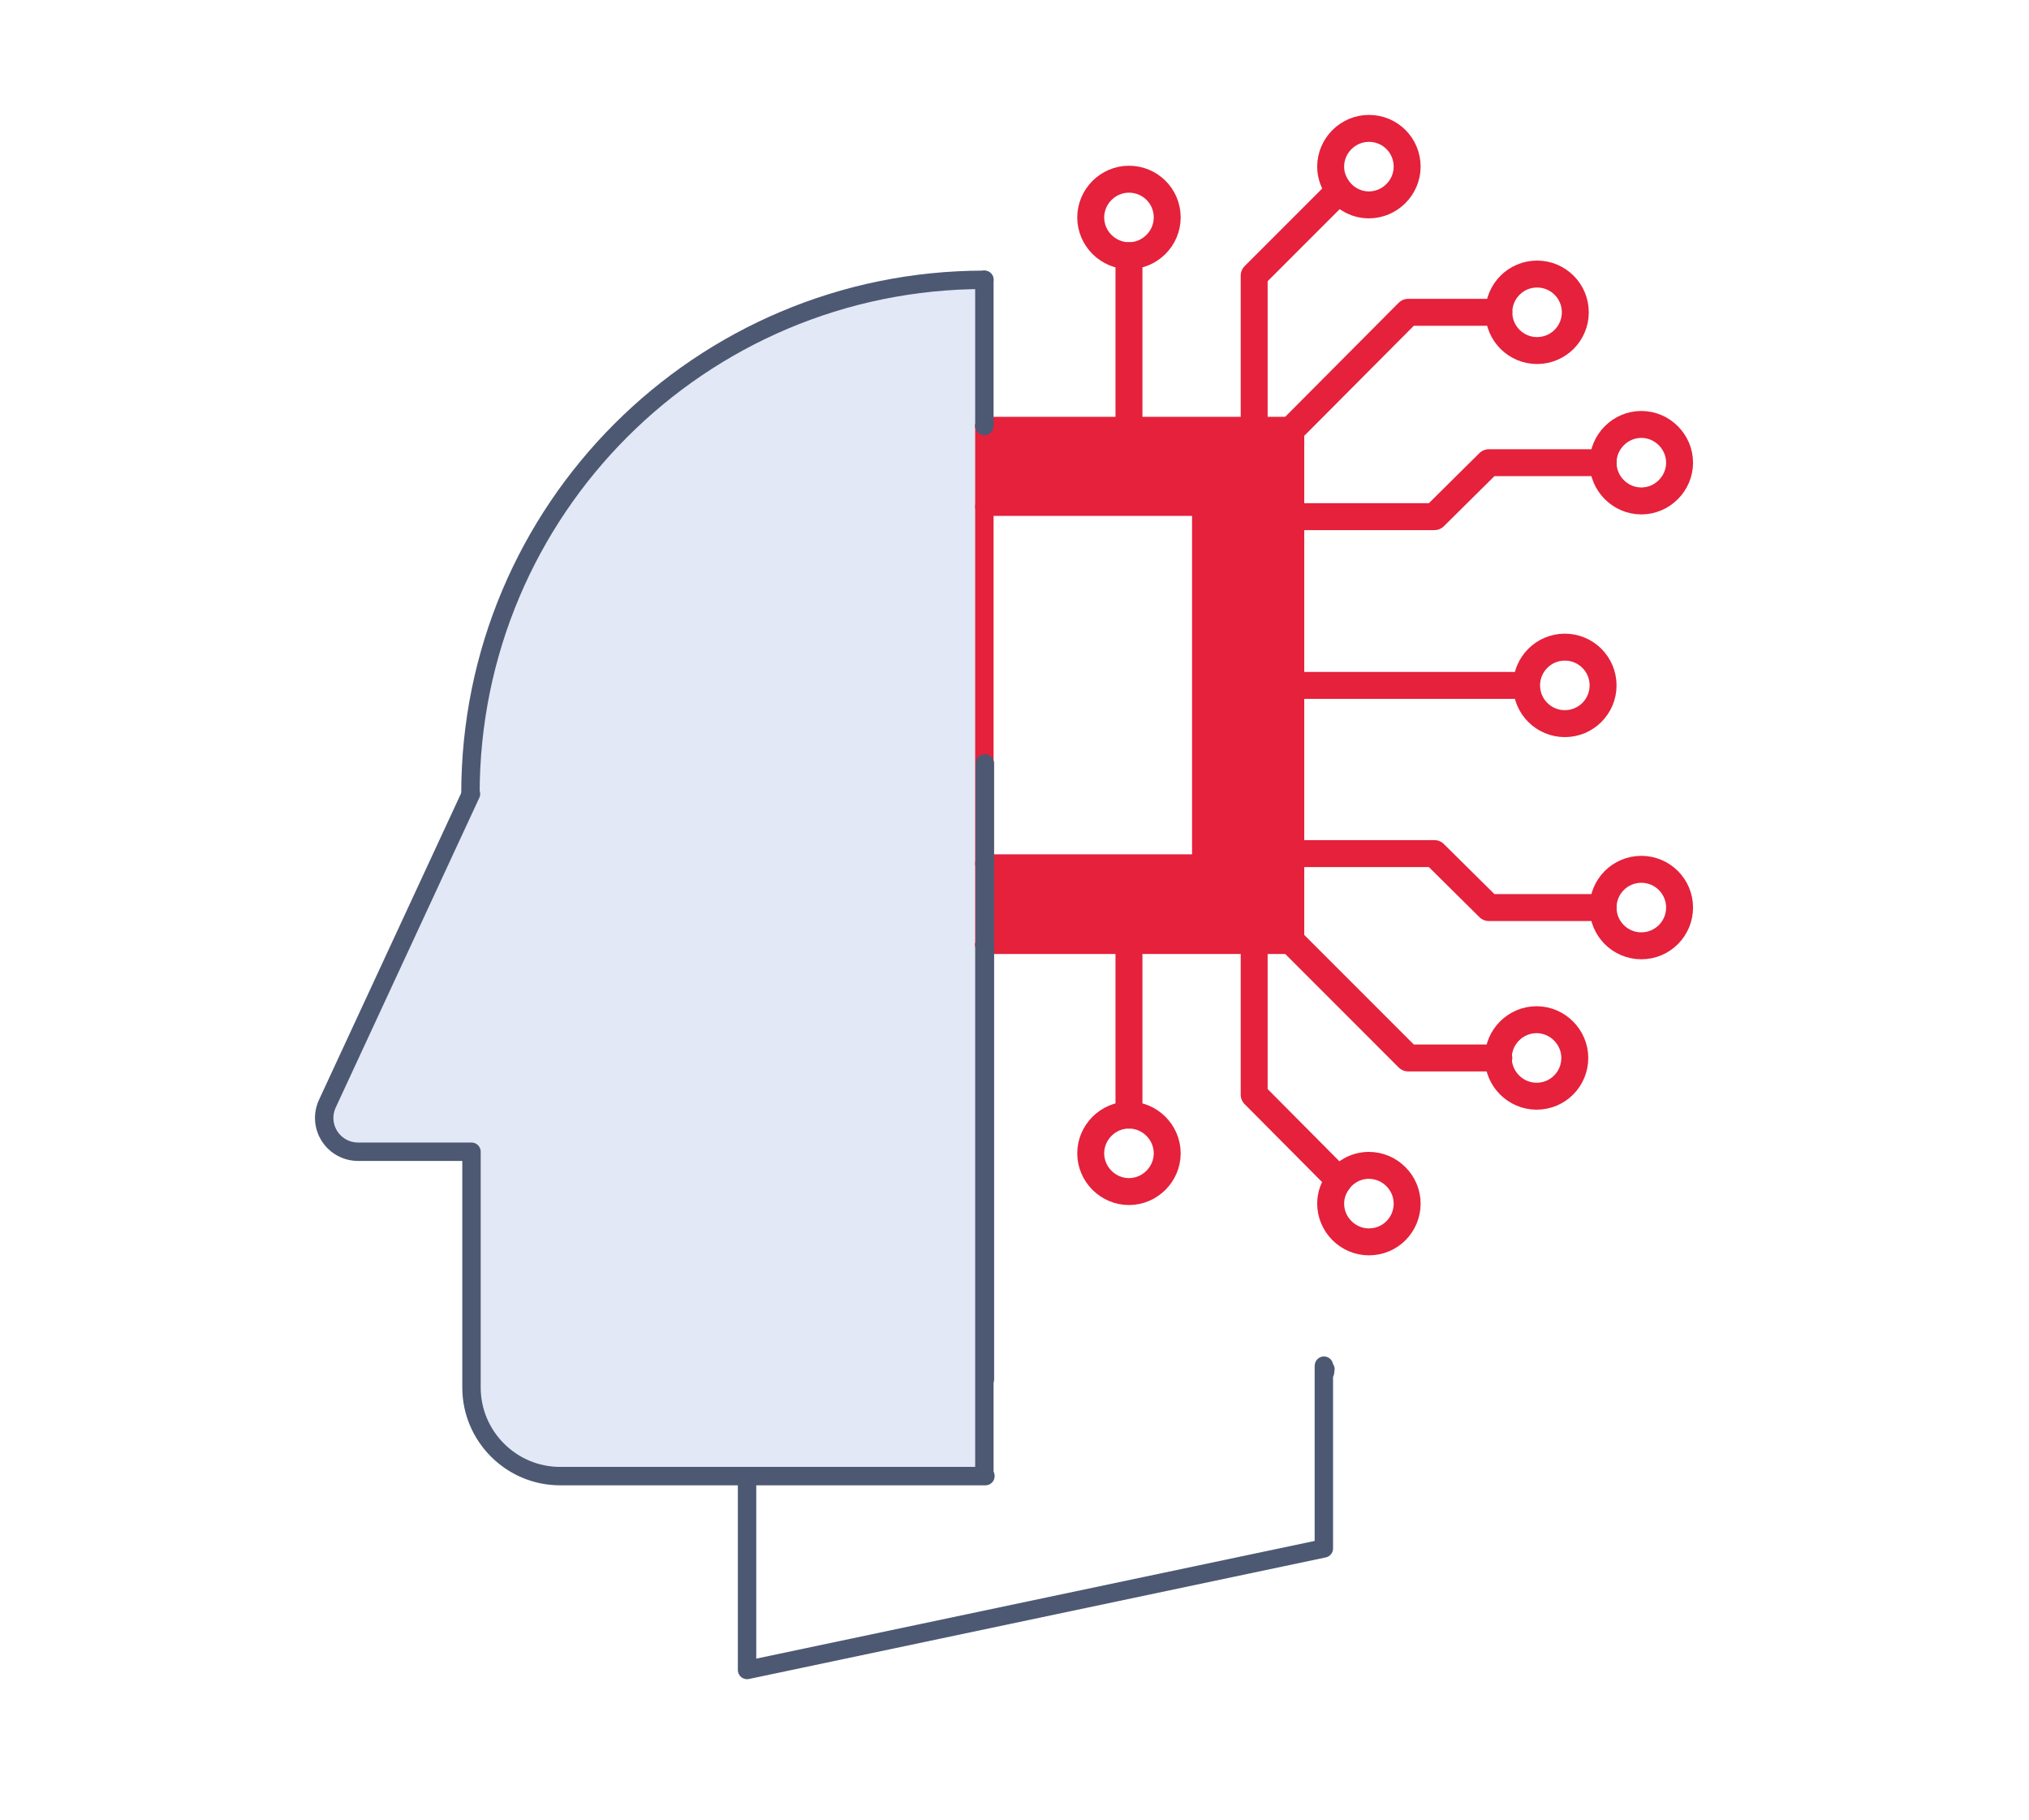 <?xml version="1.0" encoding="utf-8"?>
<!-- Generator: Adobe Illustrator 28.7.1, SVG Export Plug-In . SVG Version: 9.03 Build 54978)  -->
<svg version="1.0" id="Capa_1" xmlns="http://www.w3.org/2000/svg" xmlns:xlink="http://www.w3.org/1999/xlink" x="0px" y="0px"
	 viewBox="0 0 387.3 347.4" style="enable-background:new 0 0 387.3 347.4;" xml:space="preserve">
<style type="text/css">
	.st0{display:none;}
	.st1{display:inline;}
	.st2{fill:#E6243D;}
	.st3{fill:#E2E8F5;}
	.st4{fill:none;stroke:#4D5973;stroke-width:3.515;stroke-linecap:round;stroke-linejoin:round;stroke-miterlimit:10;}
	.st5{fill:none;stroke:#E6243D;stroke-width:3.515;stroke-linecap:round;stroke-linejoin:round;stroke-miterlimit:10;}
	.st6{fill:none;stroke:#4D5973;stroke-width:1.758;stroke-linecap:round;stroke-linejoin:round;stroke-miterlimit:10;}
	.st7{fill:#5C7080;}
	.st8{fill:none;stroke:#5C7080;stroke-width:3.515;stroke-linecap:round;stroke-linejoin:round;stroke-miterlimit:10;}
	.st9{fill:none;stroke:#FFFFFF;stroke-width:2.57;stroke-linecap:round;stroke-linejoin:round;stroke-miterlimit:10;}
	.st10{fill:#E5213C;}
	.st11{fill:none;stroke:#E5213C;stroke-width:3.515;stroke-linecap:round;stroke-linejoin:round;stroke-miterlimit:10;}
	.st12{fill:none;stroke:#E5213C;stroke-width:5.141;stroke-linecap:round;stroke-linejoin:round;stroke-miterlimit:10;}
</style>
<g class="st0">
	<g id="XMLID_00000090985359513330782170000014895134009159906226_" class="st1">
		<g>
			<path class="st2" d="M763.3,214.5l-2.6,17.2l-14.4,0.2c-1.7,4.2-4.1,8-6.9,11.4l6.6,12.8l-14,10.3l-10.3-10.1
				c-4.1,1.7-8.4,2.8-12.9,3.2l-4.4,13.7l-8.6-1.3l-8.6-1.3l-0.2-14.4c-4.2-1.7-8-4.1-11.4-6.9l-12.8,6.6l-10.3-14l10.1-10.3
				c-1.7-4.1-2.8-8.4-3.2-12.9l-13.7-4.4l2.6-17.2l14.4-0.2c1.7-4.2,4.1-8,6.9-11.4l-6.6-12.8l14-10.3l10.3,10.1
				c4.1-1.7,8.4-2.8,12.9-3.2l4.4-13.7l8.6,1.3l8.6,1.3l0.2,14.4c4.2,1.8,8,4.1,11.4,6.9l12.8-6.6l10.3,14l-10,10.3
				c1.7,4.1,2.8,8.4,3.2,12.9L763.3,214.5z M727.4,218c1.9-12.7-6.9-24.6-19.6-26.5s-24.6,6.8-26.5,19.6
				c-1.9,12.7,6.9,24.6,19.6,26.5C713.6,239.5,725.5,230.7,727.4,218z"/>
			<path class="st3" d="M724,449.3v13.9c0,2.8-2.3,5.2-5.2,5.2H499.4c-2.8,0-5.2-2.3-5.2-5.2v-13.9h9.4h211H724z"/>
		</g>
		<g>
			<path class="st4" d="M503.6,410.5h-8.4c-16.7,0-31.9-6.8-42.9-17.7c-11-11-17.8-26.1-17.8-42.9c0-27.5,18.3-50.7,43.4-58.1
				c-0.2-1.7-0.3-3.4-0.3-5.2c0-28.4,23-51.4,51.4-51.4c11.3,0,21.7,3.7,30.2,9.8c13.5-31.4,43.6-54,79.2-56.7"/>
			<path class="st4" d="M739.8,282c0,4.5-0.4,9-1,13.4c9,5.4,16.5,13.1,21.8,22.2c5.3,9.1,8.3,19.7,8.3,30.9
				c0,31.6-23.7,57.7-54.3,61.5"/>
			<path class="st4" d="M503.7,449.3V304.4c0-2.9,2.3-5.2,5.2-5.2h75.5h49.6h75.5c2.9,0,5.2,2.3,5.2,5.2V410v39.3"/>
			<path class="st4" d="M714.6,449.3h9.4v13.9c0,2.8-2.3,5.2-5.2,5.2H499.4c-2.8,0-5.2-2.3-5.2-5.2v-13.9h9.4H714.6z"/>
			<path class="st4" d="M539.1,366.2c4.1,0,7.5-3.4,7.5-7.5c0-4.2-3.4-7.5-7.5-7.5c-4.2,0-7.5,3.4-7.5,7.5
				C531.6,362.8,535,366.2,539.1,366.2z"/>
			<path class="st4" d="M574.3,381.2c4.2,0,7.5-3.4,7.5-7.5c0-4.1-3.4-7.5-7.5-7.5c-4.1,0-7.5,3.4-7.5,7.5
				C566.8,377.8,570.2,381.2,574.3,381.2z"/>
			<path class="st4" d="M609.1,389.4c4.2,0,7.5-3.4,7.5-7.5c0-4.1-3.4-7.5-7.5-7.5c-4.1,0-7.5,3.4-7.5,7.5
				C601.6,386.1,605,389.4,609.1,389.4z"/>
			<polyline class="st4" points="556.2,299.3 556.2,341.3 544.5,352.9 			"/>
			<polyline class="st4" points="584.4,299.2 584.4,347.2 574.3,357.2 574.3,366.2 			"/>
			<path class="st4" d="M679.2,366.2c-4.1,0-7.5-3.4-7.5-7.5c0-4.2,3.4-7.5,7.5-7.5c4.2,0,7.5,3.4,7.5,7.5
				C686.7,362.8,683.3,366.2,679.2,366.2z"/>
			<path class="st4" d="M643.9,381.2c-4.1,0-7.5-3.4-7.5-7.5c0-4.1,3.4-7.5,7.5-7.5c4.2,0,7.5,3.4,7.5,7.5
				C651.5,377.8,648.1,381.2,643.9,381.2z"/>
			<polyline class="st4" points="662.1,299.3 662.1,341.3 673.8,352.9 			"/>
			<polyline class="st4" points="633.9,299.2 633.9,347.2 643.9,357.2 643.9,366.2 			"/>
			<line class="st4" x1="609.1" y1="374.4" x2="609.1" y2="299.3"/>
			<path class="st5" d="M700.9,237.5c12.7,1.9,24.6-6.8,26.5-19.6c1.9-12.7-6.9-24.6-19.6-26.5"/>
			<path class="st5" d="M695.7,272.1l8.6,1.3l4.4-13.7c4.5-0.4,8.9-1.5,12.9-3.2l10.3,10.1l14-10.3l-6.6-12.8
				c2.8-3.4,5.1-7.2,6.9-11.4l14.4-0.2l2.6-17.2l-13.7-4.4c-0.4-4.5-1.5-8.9-3.2-12.9l10-10.3l-10.3-14l-12.8,6.6
				c-3.4-2.8-7.2-5.1-11.4-6.9l-0.2-14.4l-8.6-1.3"/>
			<path class="st5" d="M707.8,191.5c-12.7-1.9-24.6,6.8-26.5,19.6c-1.9,12.7,6.9,24.6,19.6,26.5"/>
			<path class="st5" d="M713,156.9l-8.6-1.3l-4.4,13.7c-4.5,0.4-8.9,1.5-12.9,3.2l-10.3-10.1l-14,10.3l6.6,12.8
				c-2.8,3.4-5.1,7.2-6.9,11.4l-14.4,0.2l-2.6,17.2l13.7,4.4c0.4,4.5,1.5,8.9,3.2,12.9l-10.1,10.3l10.3,14l12.8-6.6
				c3.4,2.8,7.2,5.1,11.4,6.9l0.2,14.4l8.6,1.3"/>
			<line class="st6" x1="630.3" y1="458.8" x2="588" y2="458.8"/>
		</g>
	</g>
</g>
<g class="st0">
	<g id="XMLID_00000022556530235937651590000008664057357493084849_" class="st1">
		<g>
			<polygon class="st3" points="348.9,212.8 348.9,212.8 326.7,235 326.7,235 316.8,244.8 316.8,244.8 309.2,252.5 309.2,212.8 			
				"/>
			<polygon class="st3" points="326.7,235 326.7,279.7 316.8,279.7 316.8,244.8 316.8,244.8 			"/>
			<rect x="285.8" y="171.8" class="st3" width="23.6" height="23.6"/>
			<rect x="277.9" y="72.4" class="st3" width="23.6" height="23.6"/>
			<rect x="252.6" y="112" class="st3" width="23.6" height="23.6"/>
			<rect x="215.1" y="173.3" class="st3" width="23.6" height="23.6"/>
			<rect x="213.5" y="129.8" class="st3" width="23.6" height="23.6"/>
			<path class="st3" d="M180.2,78.2v10.2h-127v191.2h-9.8V83.8c0-3.1,2.5-5.6,5.5-5.6H180.2z"/>
			<path class="st7" d="M33.8,279.7h9.6h9.8h263.6h9.8h9.6v13c0,5-4.1,9.2-9.2,9.2H42.9c-5,0-9.1-4.1-9.1-9.2V279.7z"/>
		</g>
		<g>
			<path class="st4" d="M43.4,279.7V83.8c0-3.1,2.5-5.6,5.5-5.6h131.3h0"/>
			<line class="st4" x1="326.7" y1="235" x2="326.7" y2="279.7"/>
			<polyline class="st6" points="53.2,279.7 53.2,88.4 180.2,88.4 180.3,88.4 			"/>
			<line class="st6" x1="316.8" y1="244.8" x2="316.8" y2="279.7"/>
			<line class="st4" x1="316.8" y1="279.7" x2="326.7" y2="279.7"/>
			<line class="st6" x1="53.2" y1="279.7" x2="316.8" y2="279.7"/>
			<line class="st4" x1="43.4" y1="279.7" x2="53.2" y2="279.7"/>
			<path class="st8" d="M326.7,279.7h9.6v13c0,5-4.1,9.2-9.2,9.2H42.9c-5,0-9.1-4.1-9.1-9.2v-13h9.6"/>
			<line class="st9" x1="216.1" y1="290.7" x2="154" y2="290.7"/>
			<polyline class="st4" points="309.2,252.5 180.2,252.5 180.2,88.4 180.2,78.2 180.2,39 348.9,39 348.9,212.8 			"/>
			<polyline class="st6" points="316.8,244.8 316.8,244.8 309.2,252.5 			"/>
			<polyline class="st4" points="309.2,252.5 309.2,212.8 348.9,212.8 348.9,212.8 326.7,235 326.7,235 316.8,244.8 			"/>
			<rect x="277.9" y="72.4" class="st5" width="23.6" height="23.6"/>
			<rect x="213.5" y="129.8" class="st5" width="23.6" height="23.6"/>
			<rect x="215.1" y="173.3" class="st4" width="23.6" height="23.6"/>
			<rect x="285.8" y="171.8" class="st5" width="23.6" height="23.6"/>
			<rect x="252.6" y="112" class="st4" width="23.6" height="23.6"/>
			<rect x="293.6" y="117.8" class="st6" width="14" height="14"/>
			<rect x="286.6" y="144.8" class="st6" width="14" height="14"/>
			<rect x="255.2" y="167.3" class="st6" width="14" height="14"/>
			<rect x="253.7" y="194.2" class="st6" width="14" height="14"/>
			<rect x="219.9" y="100.3" class="st6" width="14" height="14"/>
			<rect x="250" y="80.6" class="st6" width="14" height="14"/>
			<rect x="222.4" y="70.8" class="st6" width="14" height="14"/>
			<rect x="315.9" y="88.5" class="st6" width="2.7" height="2.7"/>
			<rect x="315.9" y="102.1" class="st6" width="2.7" height="2.7"/>
			<rect x="315.9" y="143.7" class="st6" width="2.7" height="2.7"/>
			<rect x="315.9" y="157.3" class="st6" width="2.7" height="2.7"/>
			<rect x="266.2" y="150.5" class="st6" width="2.7" height="2.7"/>
			<rect x="252.6" y="150.5" class="st6" width="2.7" height="2.7"/>
			<rect x="262.4" y="66.9" class="st6" width="2.7" height="2.7"/>
			<rect x="248.8" y="66.9" class="st6" width="2.7" height="2.7"/>
			<line class="st4" x1="74" y1="114.3" x2="146.4" y2="114.3"/>
			<line class="st4" x1="74" y1="132.8" x2="105.2" y2="132.8"/>
			<line class="st4" x1="74" y1="153.2" x2="146.4" y2="153.2"/>
			<line class="st4" x1="74" y1="171.7" x2="105.2" y2="171.7"/>
			<line class="st4" x1="74" y1="192.1" x2="146.4" y2="192.1"/>
			<line class="st4" x1="74" y1="210.6" x2="105.2" y2="210.6"/>
		</g>
	</g>
</g>
<g>
	<g>
		<g id="XMLID_00000089571203583157691330000012825975056339141004_">
			<g>
				<polygon class="st10" points="247.2,162.9 247.2,180.3 239.4,180.3 215.5,180.3 187.9,180.3 187.9,164.8 229.3,164.8 
					229.3,96.7 187.9,96.7 187.9,81.3 215.5,81.3 239.4,81.3 247.2,81.3 247.2,98.6 247.2,130.8 				"/>
				<path class="st3" d="M187.9,164.8v15.5v101.4h-45.3h-35.9c-9.3,0-16.9-7.6-16.9-16.9v-45H68.3c-4.7,0-7.9-4.9-5.9-9.2l27.4-59.1
					h0c0-54.2,43.9-98.1,98.1-98.1v27.8v15.5V164.8z"/>
			</g>
			<g>
				<path class="st4" d="M89.9,151.5l-27.4,59.1c-2,4.3,1.1,9.2,5.9,9.2h21.6v45c0,9.3,7.6,16.9,16.9,16.9h35.9h45.3"/>
				<path class="st4" d="M253,261.3c-0.2,2.4-0.3-2.4-0.3,0v34.2l-110.1,23.2v-37"/>
				<path class="st4" d="M89.8,151.5c0-54.2,43.9-98.1,98.1-98.1"/>
				<polyline class="st11" points="187.9,81.3 215.5,81.3 239.4,81.3 247.2,81.3 247.2,98.6 247.2,130.8 247.2,162.9 247.2,180.3 
					239.4,180.3 215.5,180.3 187.9,180.3 				"/>
				<polyline class="st11" points="187.9,96.7 229.3,96.7 229.3,164.8 187.9,164.8 				"/>
				<line class="st12" x1="215.5" y1="81.3" x2="215.5" y2="48.8"/>
				<polyline class="st12" points="239.4,81.3 239.4,52.6 255.6,36.4 				"/>
				<polyline class="st12" points="247.2,98.6 273.8,98.6 284.2,88.3 306,88.3 				"/>
				<polyline class="st12" points="247.2,162.9 273.8,162.9 284.2,173.2 306,173.2 				"/>
				<line class="st12" x1="247.2" y1="130.8" x2="290.1" y2="130.8"/>
				<path class="st12" d="M222.8,41.5c0,4-3.3,7.3-7.3,7.3c-4,0-7.3-3.3-7.3-7.3s3.3-7.3,7.3-7.3C219.5,34.2,222.8,37.4,222.8,41.5z
					"/>
				<path class="st12" d="M268.6,31.8c0,4-3.3,7.3-7.3,7.3c-2.3,0-4.4-1.1-5.7-2.8c-1-1.3-1.6-2.8-1.6-4.5c0-4,3.3-7.3,7.3-7.3
					C265.4,24.5,268.6,27.8,268.6,31.8z"/>
				<line class="st12" x1="215.5" y1="180.3" x2="215.5" y2="212.8"/>
				<polyline class="st12" points="239.4,180.3 239.4,208.9 255.6,225.2 				"/>
				<path class="st12" d="M222.8,220.1c0-4-3.3-7.3-7.3-7.3c-4,0-7.3,3.3-7.3,7.3c0,4,3.3,7.3,7.3,7.3
					C219.5,227.4,222.8,224.1,222.8,220.1z"/>
				<path class="st12" d="M268.6,229.7c0-4-3.3-7.3-7.3-7.3c-2.3,0-4.4,1.1-5.7,2.8c-1,1.3-1.6,2.8-1.6,4.5c0,4,3.3,7.3,7.3,7.3
					C265.4,237,268.6,233.7,268.6,229.7z"/>
				<circle class="st12" cx="293.4" cy="59.6" r="7.3"/>
				<path class="st12" d="M320.6,88.3c0,4-3.3,7.3-7.3,7.3c-4,0-7.3-3.3-7.3-7.3c0-4,3.3-7.3,7.3-7.3
					C317.3,81,320.6,84.3,320.6,88.3z"/>
				<circle class="st12" cx="298.7" cy="130.8" r="7.3"/>
				<circle class="st12" cx="313.3" cy="173.2" r="7.3"/>
				<line class="st4" x1="187.9" y1="180.3" x2="187.9" y2="281.6"/>
				<polyline class="st11" points="187.9,81.3 187.9,96.7 187.9,164.8 187.9,180.3 				"/>
				<line class="st4" x1="187.9" y1="53.4" x2="187.9" y2="81.3"/>
				<polyline class="st12" points="247.2,81.3 268.8,59.6 286.1,59.6 				"/>
				<path class="st12" d="M300.6,201.9c0-4-3.3-7.3-7.3-7.3c-4,0-7.3,3.3-7.3,7.3c0,4,3.3,7.3,7.3,7.3
					C297.4,209.2,300.6,205.9,300.6,201.9z"/>
				<polyline class="st12" points="247.2,180.3 268.8,201.9 286.1,201.9 				"/>
			</g>
		</g>
	</g>
	<line class="st4" x1="188" y1="263.2" x2="188" y2="145.7"/>
</g>
</svg>
